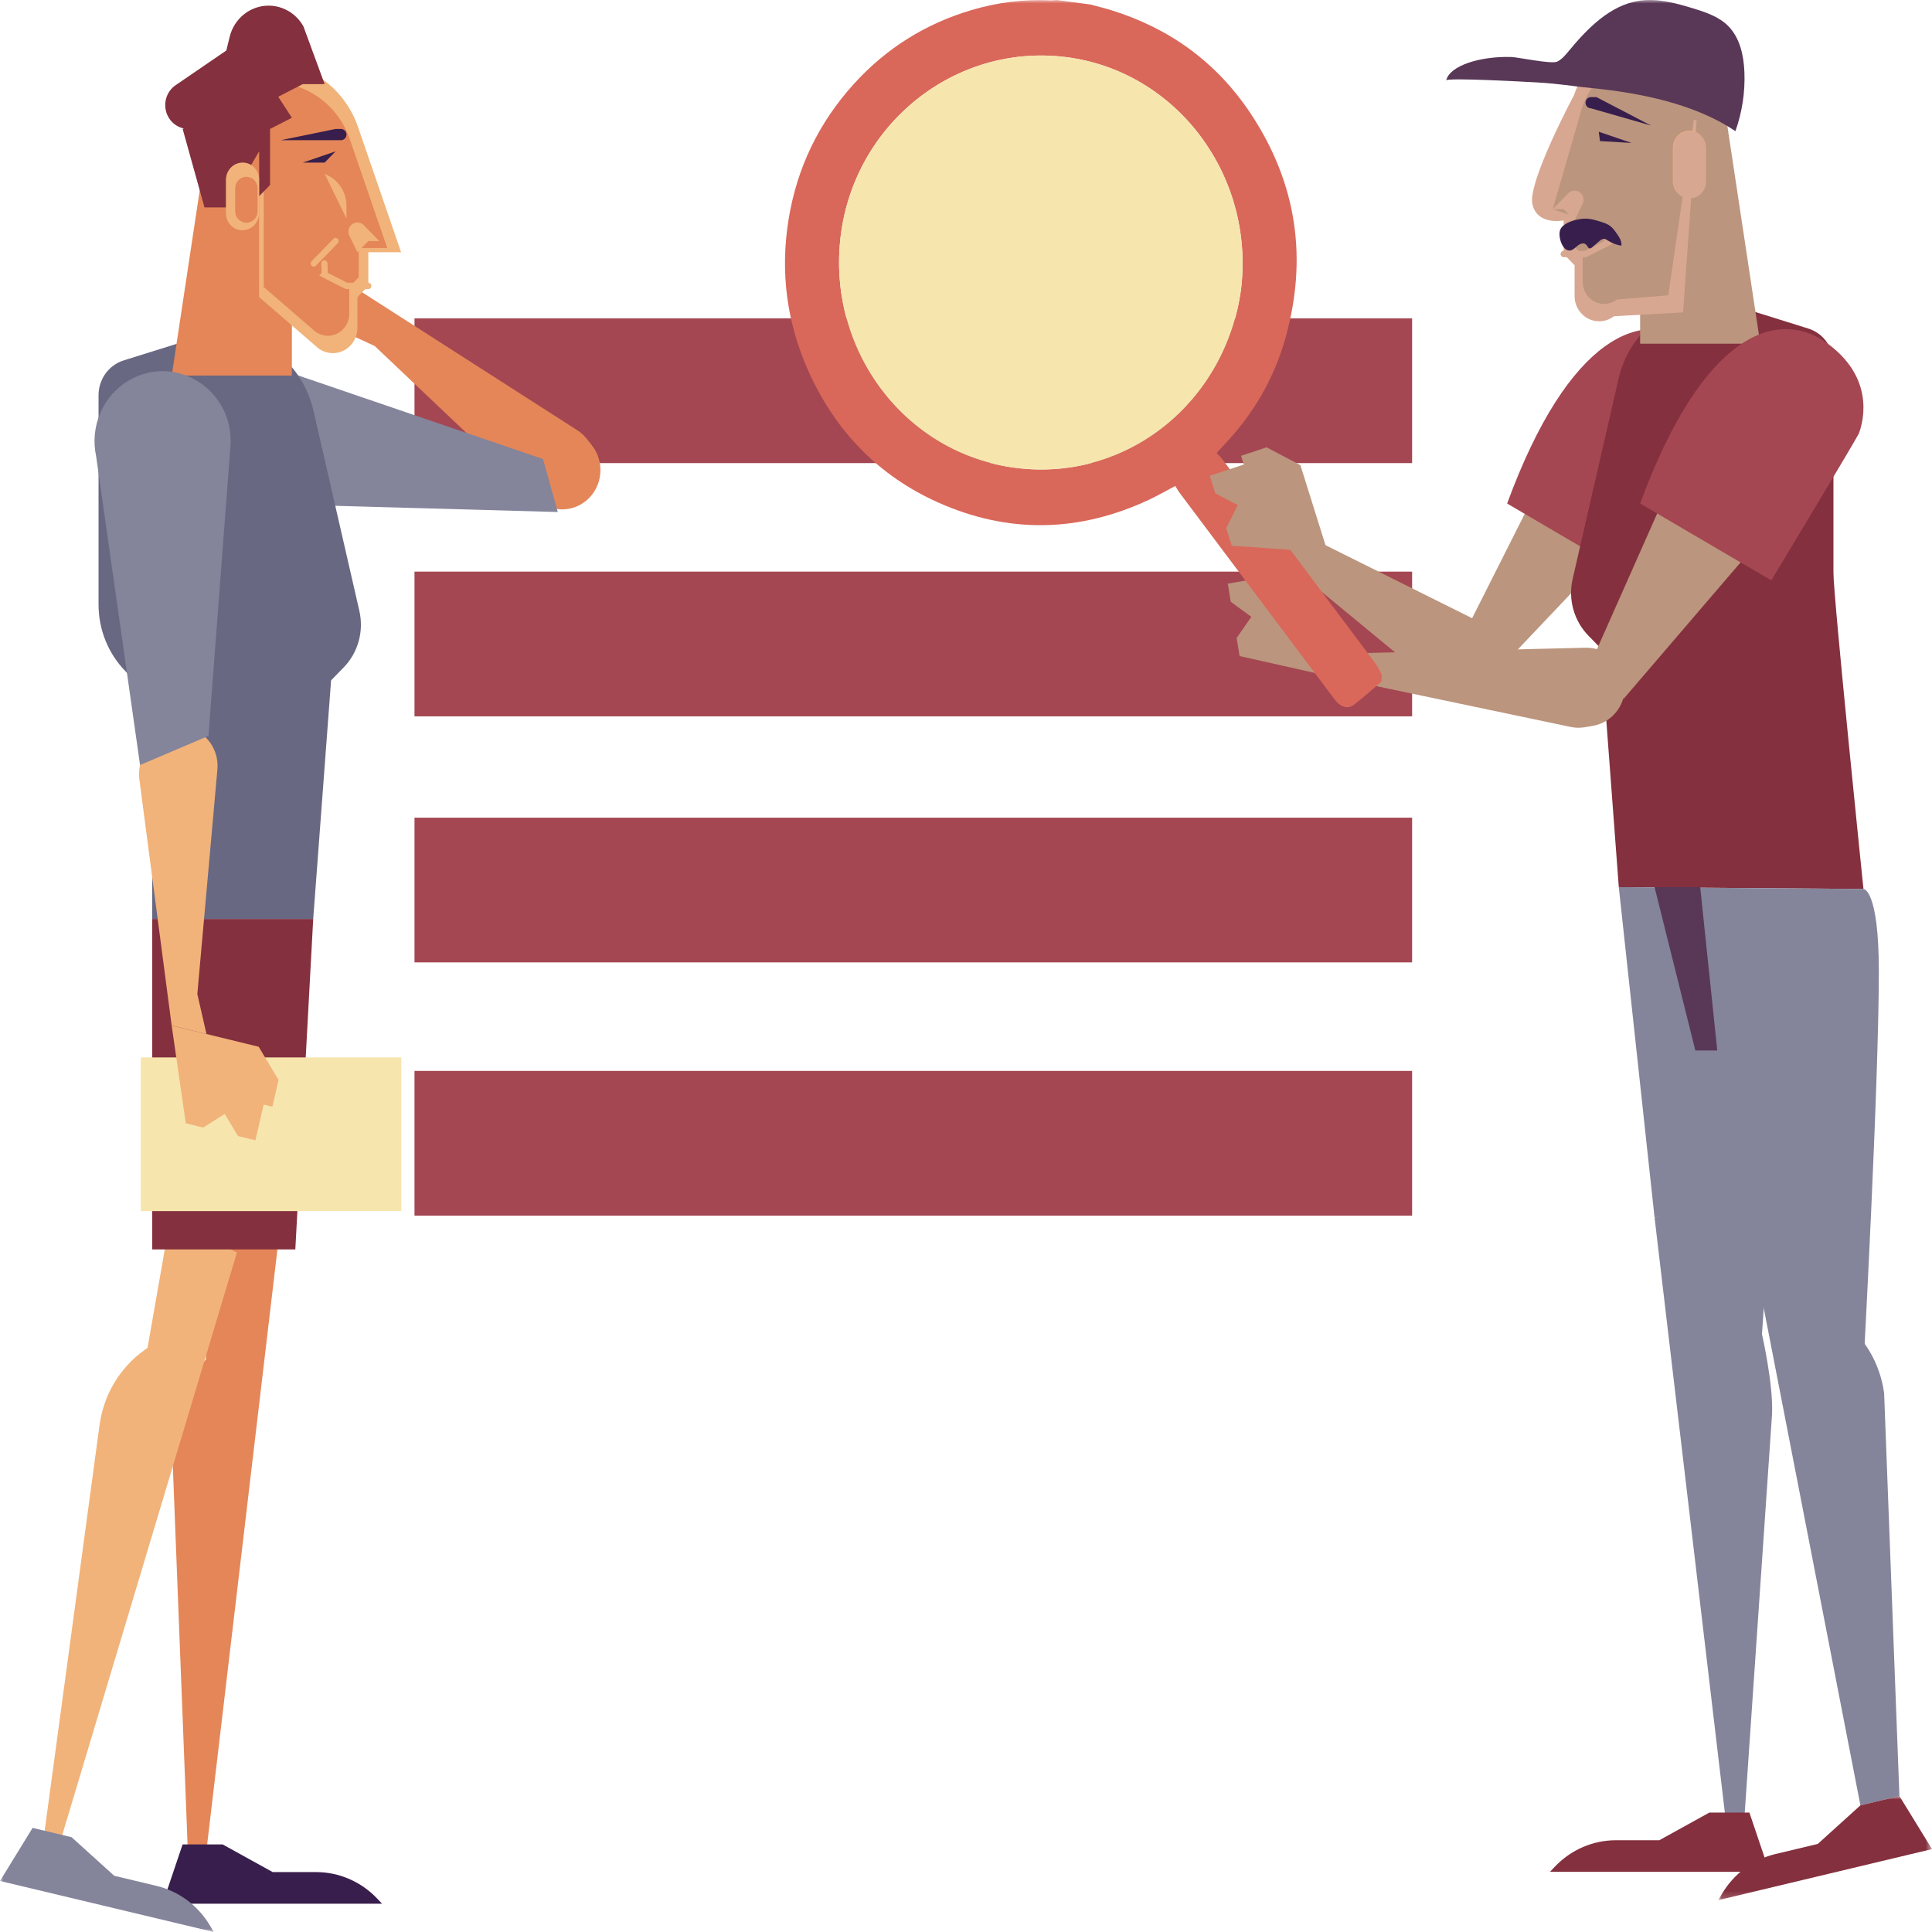 <?xml version="1.0" encoding="UTF-8"?>
<svg width="275px" height="275px" viewBox="0 0 275 275" version="1.1" xmlns="http://www.w3.org/2000/svg" xmlns:xlink="http://www.w3.org/1999/xlink">
    <title>96F2AFED-1ABC-410E-AA77-64B8880C479B@1x</title>
    <defs>
        <polygon id="path-1" points="0 0 30.427 0 30.427 14.819 0 14.819"></polygon>
        <polygon id="path-3" points="0 275 275 275 275 0 0 0"></polygon>
    </defs>
    <g id="Page-1" stroke="none" stroke-width="1" fill="none" fill-rule="evenodd">
        <g id="CW_Case-Studies-Icons-+-Illustrations" transform="translate(-125, -8833)">
            <g id="Group-102" transform="translate(125, 8833)">
                <polygon id="Fill-1" fill="#A44752" points="59 65.918 201 65.918 201 45.318 59 45.318"></polygon>
                <polygon id="Fill-2" fill="#A44752" points="59 101.966 201 101.966 201 81.367 59 81.367"></polygon>
                <polygon id="Fill-3" fill="#A44752" points="59 136.985 201 136.985 201 116.386 59 116.386"></polygon>
                <polygon id="Fill-4" fill="#A44752" points="59 173.034 201 173.034 201 152.434 59 152.434"></polygon>
                <g id="Group-101">
                    <path d="M205.154,98.285 L178.301,76.136 L179.853,71.159 L183.927,75.241 L212.067,89.252 C214.51,90.469 215.709,93.342 214.881,95.995 L214.881,95.995 C213.962,98.939 210.892,100.562 208.024,99.62 L206.908,99.253 C206.27,99.043 205.675,98.715 205.154,98.285" id="Fill-5" fill="#BB957D"></path>
                    <path d="M235.511,173.309 L245.695,259.539 L248.242,259.539 L252.237,201.24 C252.406,196.889 250.798,189.907 250.798,189.907 L252.237,169.076" id="Fill-7" fill="#84849B"></path>
                    <path d="M242.952,64.062 L212.524,96.157 L208.907,89.252 L227.407,52.562 C230.987,45.462 240.853,45.384 244.541,52.424 C246.542,56.244 245.899,60.954 242.952,64.062" id="Fill-9" fill="#BB957D"></path>
                    <path d="M258.203,169.318 L261.358,187.321 L261.805,187.64 C265.29,190.125 267.603,193.992 268.186,198.306 L270.362,255.647 L264.81,256.972 L248.63,173.74 L243.022,168.649 L257.675,163.121" id="Fill-11" fill="#84849B"></path>
                    <path d="M214.524,71.673 L233.192,82.613 C233.192,82.613 245.501,62.207 245.691,61.624 C245.879,61.041 248.529,54.297 241.239,48.924 C233.95,43.551 223.313,47.714 214.524,71.673" id="Fill-13" fill="#A44752"></path>
                    <path d="M230.381,53.925 L223.85,82.414 C223.184,85.314 224.03,88.361 226.082,90.467 L227.873,92.305 L230.418,126.274 L265.245,126.536 C265.245,126.536 260.972,85.085 260.972,81.536 L260.972,51.722 C260.972,49.442 259.52,47.429 257.394,46.765 L244.244,42.657 C237.635,42.657 231.895,47.323 230.381,53.925" id="Fill-15" fill="#84303E"></path>
                    <path d="M259.917,65.856 L231.1,99.48 L227.15,92.77 L243.83,55.172 C247.057,47.898 256.907,47.309 260.935,54.151 L260.935,54.151 C263.12,57.863 262.708,62.599 259.917,65.856" id="Fill-17" fill="#BB957D"></path>
                    <path d="M223.588,103.475 L189.836,96.388 L188.997,91.233 L194.44,92.95 L225.709,92.197 C228.422,92.132 230.77,94.125 231.216,96.872 C231.712,99.921 229.706,102.805 226.735,103.314 L225.579,103.512 C224.919,103.626 224.244,103.612 223.588,103.475" id="Fill-19" fill="#BB957D"></path>
                    <polyline id="Fill-21" fill="#BB957D" points="189.416 93.811 187.74 83.501 183.344 80.28 179.577 80.926 179.787 82.214 174.763 83.075 175.183 85.651 178.113 87.799 176.021 90.807 176.44 93.384 189.836 96.388"></polyline>
                    <polyline id="Fill-23" fill="#BB957D" points="244.676 10.006 250.557 48.924 233.455 48.924 233.455 14.584"></polyline>
                    <path d="M241.593,15.847 L239.568,44.469 L229.723,45.015 C229.118,45.481 228.381,45.733 227.625,45.733 C225.693,45.733 224.126,44.125 224.126,42.143 L224.126,37.755 L222.571,36.16 L222.571,31.373 C222.571,31.373 218.785,32.164 218.114,29.029 C217.443,25.894 224.035,13.553 224.035,13.553 C225.953,7.977 231.089,4.248 236.852,4.248 C241.845,4.248 245.893,8.402 245.893,13.526 L245.893,16.873" id="Fill-25" fill="#D8A791"></path>
                    <path d="M241.107,17.016 L237.462,42.032 L230.158,42.633 C229.631,43.039 228.991,43.258 228.333,43.258 C226.652,43.258 225.29,41.859 225.29,40.135 L225.29,36.319 L223.937,34.931 L223.937,30.766 L221.017,29.777 L225.211,15.267 C226.879,10.417 231.347,7.173 236.359,7.173 C240.703,7.173 244.224,10.787 244.224,15.244 L244.224,18.155" id="Fill-27" fill="#BB957D"></path>
                    <path d="M221.017,29.777 L222.571,29.777 L224.126,31.373 L225.27,29.027 C225.515,28.522 225.419,27.912 225.03,27.513 C224.53,27.001 223.722,27.001 223.223,27.513 L222.571,28.182" id="Fill-29" fill="#D8A791"></path>
                    <polyline id="Fill-31" fill="#381E4C" points="227.568 18.752 232.233 20.347 227.742 20.084"></polyline>
                    <path d="M225.784,36.609 L222.572,36.609 C222.329,36.609 222.133,36.409 222.133,36.159 C222.133,35.91 222.329,35.709 222.572,35.709 L225.579,35.709 L228.354,34.303 C228.343,34.029 228.353,33.609 228.392,32.942 C228.406,32.694 228.613,32.502 228.854,32.519 C229.097,32.534 229.281,32.747 229.267,32.995 C229.238,33.496 229.22,34.099 229.233,34.342 L229.572,34.69 L225.784,36.609 Z" id="Fill-33" fill="#D8A791"></path>
                    <path d="M226.458,15.417 L235.01,17.872 L227.236,13.822 L226.458,13.822 C226.029,13.822 225.681,14.179 225.681,14.619 C225.681,15.06 226.029,15.417 226.458,15.417" id="Fill-35" fill="#381E4C"></path>
                    <path d="M238.119,21.001 C238.119,19.68 239.163,18.608 240.451,18.608 C241.739,18.608 242.783,19.68 242.783,21.001 L242.783,25.788 C242.783,27.11 241.739,28.181 240.451,28.181 C239.163,28.181 238.119,27.11 238.119,25.788" id="Fill-37" fill="#F1B37A"></path>
                    <path d="M238.174,21.058 C238.174,19.736 239.218,18.665 240.506,18.665 C241.794,18.665 242.838,19.736 242.838,21.058 L242.838,25.844 C242.838,27.166 241.794,28.237 240.506,28.237 C239.218,28.237 238.174,27.166 238.174,25.844" id="Fill-39" fill="#D8A791"></path>
                    <path d="M238.338,22.267 C238.338,21.365 239.051,20.633 239.93,20.633 C240.81,20.633 241.523,21.365 241.523,22.267 L241.523,25.535 C241.523,26.437 240.81,27.169 239.93,27.169 C239.051,27.169 238.338,26.437 238.338,25.535" id="Fill-41" fill="#D8A791"></path>
                    <path d="M249.009,258.001 L251.859,266.438 L220.618,266.438 L221.323,265.697 C223.606,263.294 226.738,261.938 230.01,261.938 L236.184,261.938 L243.309,258.001" id="Fill-43" fill="#84303E"></path>
                    <g id="Group-47" transform="translate(244.573, 255.647)">
                        <mask id="mask-2" fill="white">
                            <use xlink:href="#path-1"></use>
                        </mask>
                        <g id="Clip-46"></g>
                        <path d="M25.789,0 L30.428,7.554 L0,14.819 L0.522,13.934 C2.215,11.062 4.967,9.013 8.153,8.253 L14.167,6.817 L20.237,1.326" id="Fill-45" fill="#84303E" mask="url(#mask-2)"></path>
                    </g>
                    <path d="M81.985,61.121 L49.422,40.244 L48.142,46.847 L53.332,49.25 L76.313,71.023 C78.308,72.913 81.353,73.01 83.458,71.251 C85.793,69.299 86.145,65.773 84.243,63.376 L83.503,62.444 C83.081,61.911 82.566,61.463 81.985,61.121" id="Fill-48" fill="#E48658"></path>
                    <path d="M39.489,177.843 L29.305,264.073 L26.759,264.073 L24.478,205.573 C24.309,201.222 25.919,196.995 28.92,193.916 L29.305,193.521 L29.305,175.23" id="Fill-50" fill="#E48658"></path>
                    <path d="M35.776,71.667 L79.394,72.88 L77.292,65.343 L39.097,52.298 C31.707,49.774 24.584,56.78 26.727,64.465 C27.89,68.635 31.552,71.549 35.776,71.667" id="Fill-52" fill="#84849B"></path>
                    <path d="M33.727,178.274 L8.832,261.293 L6.325,260.83 L14.17,202.84 C14.754,198.527 17.068,194.66 20.552,192.174 L20.999,191.855 L24.153,173.853" id="Fill-54" fill="#F1B37A"></path>
                    <path d="M44.619,58.459 L51.151,86.948 C51.816,89.848 50.971,92.895 48.918,95.002 L47.128,96.839 L44.582,130.808 L21.666,130.808 L21.666,104.995 C21.666,101.446 20.292,98.042 17.847,95.532 C15.401,93.023 14.028,89.619 14.028,86.07 L14.028,56.256 C14.028,53.976 15.48,51.964 17.606,51.299 L30.756,47.191 C37.365,47.191 43.105,51.857 44.619,58.459" id="Fill-56" fill="#686882"></path>
                    <polyline id="Fill-58" fill="#84303E" points="21.666 130.808 21.666 177.843 42.036 177.843 44.582 130.808"></polyline>
                    <polyline id="Fill-60" fill="#E48658" points="30.324 14.54 24.444 53.458 41.545 53.458 41.545 19.118"></polyline>
                    <path d="M36.881,19.119 L36.881,42.289 L45.277,49.549 C45.882,50.015 46.619,50.266 47.376,50.266 C49.308,50.266 50.874,48.66 50.874,46.677 L50.874,42.289 L52.428,40.694 L52.428,35.907 L57.093,35.907 L50.965,18.088 C49.047,12.511 43.911,8.782 38.149,8.782 C33.155,8.782 29.107,12.936 29.107,18.06 L29.107,21.408" id="Fill-62" fill="#F1B37A"></path>
                    <path d="M37.539,20.698 L37.539,40.852 L44.842,47.167 C45.368,47.573 46.009,47.792 46.667,47.792 C48.348,47.792 49.71,46.394 49.71,44.669 L49.71,40.852 L51.063,39.464 L51.063,35.301 L55.12,35.301 L49.789,19.801 C48.121,14.951 43.654,11.707 38.641,11.707 C34.298,11.707 30.777,15.32 30.777,19.777 L30.777,22.689" id="Fill-64" fill="#E48658"></path>
                    <path d="M53.983,34.311 L52.428,34.311 L50.874,35.907 L49.731,33.561 C49.485,33.056 49.582,32.446 49.97,32.047 C50.469,31.535 51.278,31.535 51.777,32.047 L52.428,32.716" id="Fill-66" fill="#F1B37A"></path>
                    <polyline id="Fill-68" fill="#381E4C" points="47.764 21.547 43.1 23.142 46.21 23.142"></polyline>
                    <path d="M46.21,24.738 L46.749,25.014 C48.324,25.823 49.319,27.475 49.319,29.283 L49.319,31.12" id="Fill-70" fill="#F1B37A"></path>
                    <path d="M49.217,41.144 L52.429,41.144 C52.671,41.144 52.867,40.943 52.867,40.693 C52.867,40.444 52.671,40.244 52.429,40.244 L49.422,40.244 L46.647,38.837 C46.657,38.564 46.647,38.143 46.609,37.476 C46.595,37.228 46.388,37.036 46.145,37.053 C45.904,37.068 45.719,37.281 45.734,37.529 C45.762,38.03 45.78,38.633 45.767,38.876 L45.429,39.224 L49.217,41.144 Z" id="Fill-72" fill="#F1B37A"></path>
                    <path d="M48.542,19.951 L39.991,19.951 L47.764,18.356 L48.542,18.356 C48.971,18.356 49.319,18.713 49.319,19.153 C49.319,19.594 48.971,19.951 48.542,19.951" id="Fill-74" fill="#381E4C"></path>
                    <polyline id="Fill-76" fill="#84303E" points="32.217 29.524 29.108 29.524 25.998 18.356 38.436 11.973 41.546 16.76 38.436 18.356 38.436 26.334 36.881 27.929 36.881 21.547"></polyline>
                    <path d="M44.655,37.952 C44.767,37.952 44.879,37.908 44.965,37.82 L48.074,34.629 C48.246,34.453 48.246,34.168 48.074,33.993 C47.903,33.817 47.626,33.817 47.455,33.993 L44.345,37.185 C44.174,37.36 44.174,37.645 44.345,37.82 C44.43,37.908 44.543,37.952 44.655,37.952" id="Fill-78" fill="#F1B37A"></path>
                    <path d="M26.83,18.356 L30.662,18.356 L43.1,11.973 L46.209,11.973 L43.19,3.757 C42.173,1.931 40.281,0.804 38.231,0.804 L38.231,0.804 C35.61,0.804 33.326,2.635 32.69,5.244 L32.217,7.187 L24.993,12.129 C23.75,12.979 23.216,14.578 23.689,16.031 C24.139,17.419 25.405,18.356 26.83,18.356" id="Fill-80" fill="#84303E"></path>
                    <path d="M36.881,25.536 C36.881,24.214 35.837,23.143 34.549,23.143 C33.261,23.143 32.217,24.214 32.217,25.536 L32.217,30.322 C32.217,31.644 33.261,32.715 34.549,32.715 C35.837,32.715 36.881,31.644 36.881,30.322" id="Fill-82" fill="#F1B37A"></path>
                    <mask id="mask-4" fill="white">
                        <use xlink:href="#path-3"></use>
                    </mask>
                    <g id="Clip-85"></g>
                    <polygon id="Fill-84" fill="#F7E5AE" mask="url(#mask-4)" points="20.027 172.388 57.122 172.388 57.122 150.516 20.027 150.516"></polygon>
                    <path d="M19.836,110.933 L24.434,145.973 L29.388,147.181 L28.088,141.492 L30.944,109.527 C31.192,106.753 29.415,104.214 26.774,103.571 C23.843,102.855 20.903,104.714 20.206,107.722 L19.936,108.891 C19.78,109.56 19.747,110.251 19.836,110.933" id="Fill-86" fill="#F1B37A" mask="url(#mask-4)"></path>
                    <polyline id="Fill-87" fill="#F1B37A" mask="url(#mask-4)" points="26.911 146.577 36.82 148.994 39.652 153.713 38.769 157.527 37.53 157.224 36.353 162.309 33.876 161.704 31.987 158.558 28.921 160.496 26.444 159.892 24.434 145.973"></polyline>
                    <path d="M13.681,64.923 L19.935,108.892 L29.676,104.745 L32.798,63.558 C33.402,55.589 25.058,50.185 18.308,54.173 C14.646,56.337 12.774,60.688 13.681,64.923" id="Fill-88" fill="#84849B" mask="url(#mask-4)"></path>
                    <path d="M36.826,25.592 C36.826,24.27 35.782,23.199 34.495,23.199 C33.206,23.199 32.162,24.27 32.162,25.592 L32.162,30.379 C32.162,31.7 33.206,32.772 34.495,32.772 C35.782,32.772 36.826,31.7 36.826,30.379" id="Fill-89" fill="#F1B37A" mask="url(#mask-4)"></path>
                    <path d="M36.662,26.801 C36.662,25.899 35.949,25.167 35.07,25.167 C34.19,25.167 33.477,25.899 33.477,26.801 L33.477,30.069 C33.477,30.971 34.19,31.703 35.07,31.703 C35.949,31.703 36.662,30.971 36.662,30.069" id="Fill-90" fill="#E48658" mask="url(#mask-4)"></path>
                    <path d="M25.992,262.535 L23.142,270.972 L54.382,270.972 L53.677,270.231 C51.394,267.828 48.262,266.472 44.991,266.472 L38.816,266.472 L31.692,262.535" id="Fill-91" fill="#381E4C" mask="url(#mask-4)"></path>
                    <path d="M4.639,260.181 L-0,267.736 L30.428,275 L29.906,274.115 C28.212,271.243 25.461,269.194 22.275,268.434 L16.261,266.998 L10.19,261.507" id="Fill-92" fill="#84849B" mask="url(#mask-4)"></path>
                    <path d="M176.654,41.129 C178.58,24.926 167.462,10.159 151.814,8.137 C136.065,6.102 121.625,17.545 119.663,33.602 C117.689,49.755 128.685,64.521 144.485,66.582 C160.488,68.669 174.522,57.15 176.654,41.129 M196.605,97.048 C195.322,98.138 194.077,99.28 192.742,100.297 C191.943,100.907 191.103,100.734 190.381,100.022 C190.124,99.769 189.905,99.473 189.686,99.182 C182.436,89.523 175.187,79.863 167.944,70.2 C167.708,69.887 167.517,69.537 167.286,69.174 C165.948,69.878 164.758,70.569 163.517,71.148 C153.546,75.802 143.47,75.991 133.449,71.484 C125.07,67.715 118.956,61.425 115.103,52.892 C111.987,45.99 111.031,38.753 112.243,31.252 C113.438,23.85 116.583,17.403 121.567,11.916 C126.162,6.857 131.731,3.392 138.19,1.462 C141.885,0.358 145.67,-0.141 149.529,0.052 C149.821,0.067 150.116,0.019 150.41,7.72439348e-05 C152.013,0.214 153.616,0.428 155.219,0.642 C156.226,0.917 157.242,1.16 158.239,1.471 C166.477,4.04 173.172,8.851 178.024,16.17 C184.601,26.088 186.204,36.876 182.896,48.373 C181.27,54.024 178.355,58.948 174.361,63.192 C173.996,63.58 173.636,63.974 173.173,64.473 C173.518,64.856 173.828,65.151 174.082,65.491 C181.311,75.12 188.538,84.751 195.75,94.394 C196.143,94.92 196.4,95.552 196.721,96.134 C196.682,96.439 196.643,96.743 196.605,97.048" id="Fill-93" fill="#D9685A" mask="url(#mask-4)"></path>
                    <path d="M176.654,41.129 C178.58,24.926 167.462,10.159 151.814,8.137 C136.065,6.102 121.625,17.545 119.663,33.602 C117.689,49.755 128.685,64.521 144.485,66.582 C160.488,68.669 174.522,57.15 176.654,41.129" id="Fill-94" fill="#F7E5AE" mask="url(#mask-4)"></path>
                    <path d="M247.016,18.674 C247.975,15.989 248.414,13.108 248.298,10.25 C248.202,7.888 247.655,5.397 246.02,3.732 C244.692,2.379 242.834,1.756 241.041,1.207 C238.52,0.433 235.889,-0.287 233.287,0.115 C229.186,0.748 225.99,4.008 223.304,7.252 C222.821,7.836 222.322,8.443 221.648,8.773 C220.849,9.164 216.027,8.138 215.141,8.113 C210.656,7.982 206.397,9.336 205.856,11.41 C206.713,11.07 216.694,11.617 218.663,11.726 C222.101,11.917 223.574,12.249 226.529,12.537 C233.456,13.21 241.344,14.804 247.016,18.674" id="Fill-95" fill="#593757" mask="url(#mask-4)"></path>
                    <path d="M225.779,31.119 C226.426,31.134 227.055,31.323 227.675,31.51 C228.217,31.673 228.771,31.843 229.221,32.192 C229.607,32.491 229.892,32.902 230.171,33.305 C230.515,33.804 230.876,34.371 230.782,34.974 C230.087,34.859 229.416,34.599 228.82,34.214 C228.673,34.12 228.524,34.015 228.353,33.997 C228.08,33.967 227.836,34.159 227.626,34.341 C227.294,34.627 226.962,34.913 226.63,35.2 C226.54,35.277 226.441,35.358 226.324,35.361 C226.051,35.369 225.952,35.001 225.755,34.807 C225.433,34.49 224.892,34.692 224.545,34.98 C224.197,35.268 223.859,35.648 223.412,35.658 C222.312,35.683 221.716,33.514 222.095,32.667 C222.59,31.558 224.735,31.096 225.779,31.119" id="Fill-96" fill="#381E4C" mask="url(#mask-4)"></path>
                    <path d="M233.455,71.673 L252.124,82.613 C252.124,82.613 264.432,62.207 264.622,61.624 C264.811,61.041 267.46,54.297 260.17,48.924 C252.881,43.551 242.244,47.714 233.455,71.673" id="Fill-97" fill="#A44752" mask="url(#mask-4)"></path>
                    <path d="M230.418,126.274 L235.511,173.309 L248.926,170.696 L265.245,194.488 C265.245,194.488 267.433,154.341 267.433,138.271 C267.433,126.535 265.245,126.535 265.245,126.535 L230.418,126.274 Z" id="Fill-98" fill="#84849B" mask="url(#mask-4)"></path>
                    <polygon id="Fill-99" fill="#593757" mask="url(#mask-4)" points="235.511 126.274 241.317 149.53 244.435 149.53 242.006 126.274"></polygon>
                    <polyline id="Fill-100" fill="#BB957D" mask="url(#mask-4)" points="188.217 76.155 185.097 66.205 180.291 63.675 176.655 64.876 177.045 66.12 172.198 67.721 172.979 70.209 176.182 71.895 174.538 75.183 175.319 77.671 188.998 78.642"></polyline>
                </g>
            </g>
        </g>
    </g>
</svg>